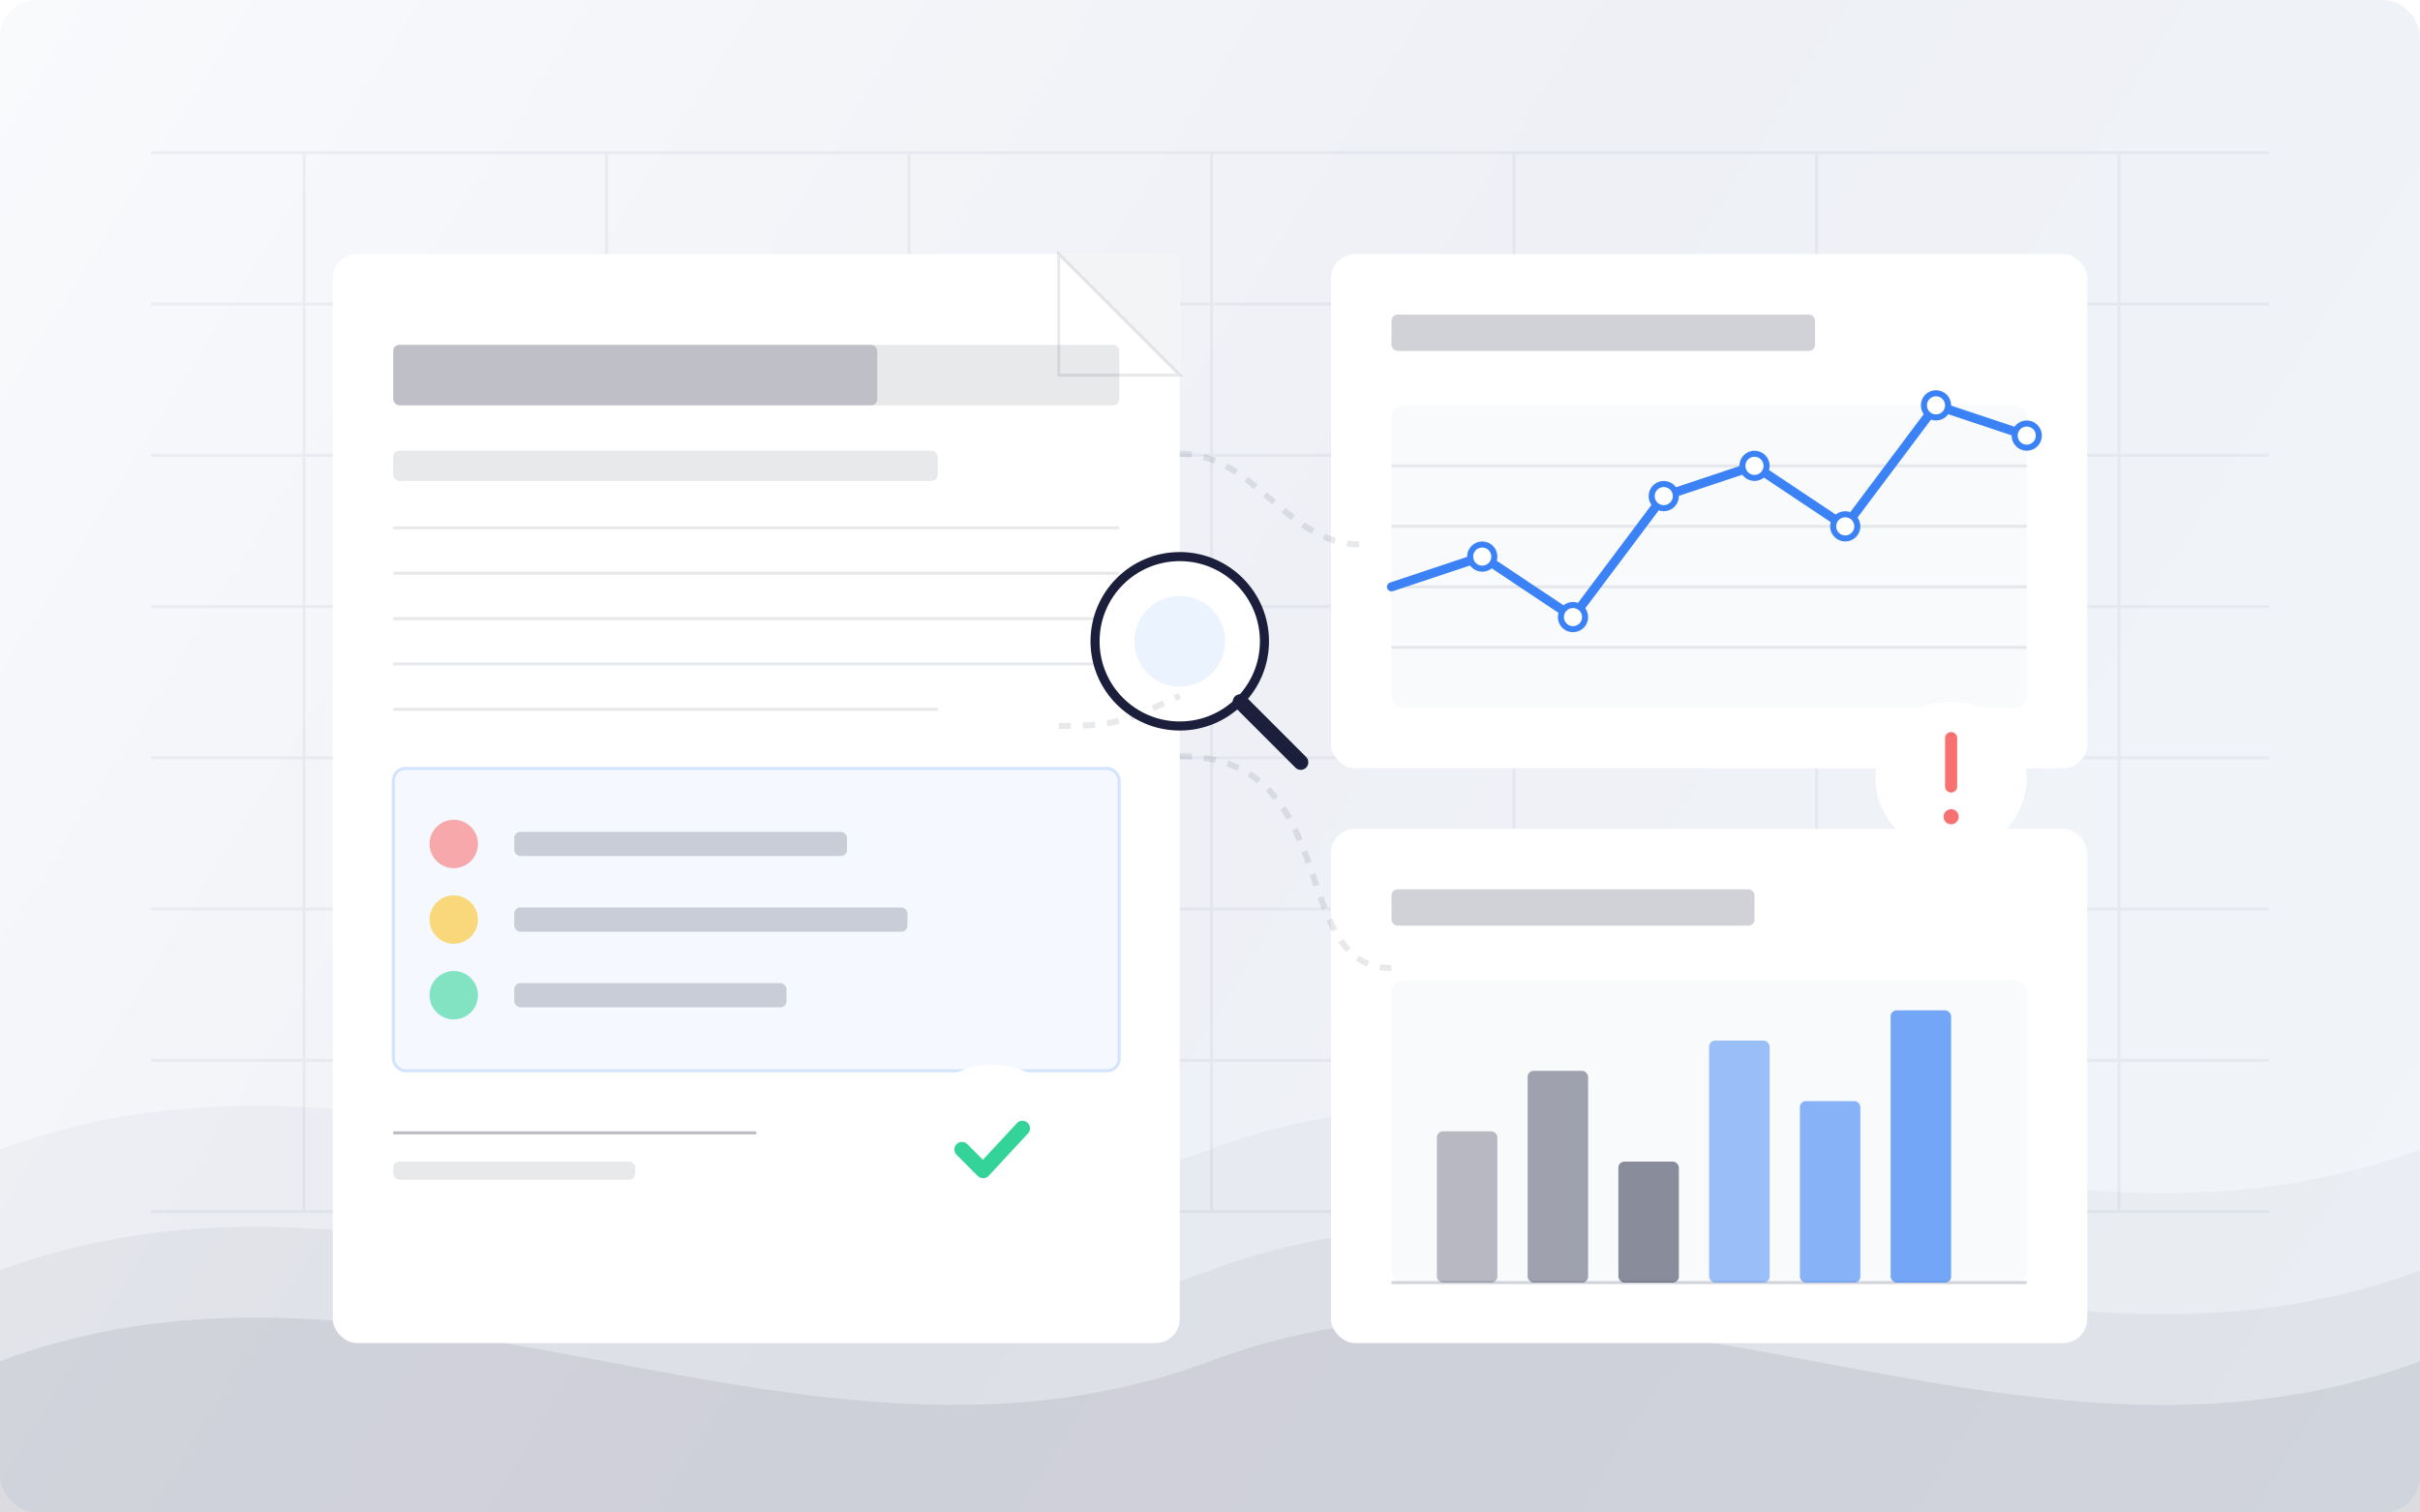 <svg width="800" height="500" viewBox="0 0 800 500" fill="none" xmlns="http://www.w3.org/2000/svg">
  <!-- Background with subtle gradient -->
  <rect width="800" height="500" rx="12" fill="url(#paint0_linear)"/>
  
  <!-- Abstract waves -->
  <path d="M0 380C133 330 266 430 400 380C533 330 666 430 800 380V500H0V380Z" fill="#1B1F3B" fill-opacity="0.03"/>
  <path d="M0 420C133 370 266 470 400 420C533 370 666 470 800 420V500H0V420Z" fill="#1B1F3B" fill-opacity="0.05"/>
  <path d="M0 450C133 400 266 500 400 450C533 400 666 500 800 450V500H0V450Z" fill="#1B1F3B" fill-opacity="0.08"/>
  
  <!-- Grid pattern -->
  <g opacity="0.05">
    <rect x="50" y="50" width="700" height="1" fill="#1B1F3B"/>
    <rect x="50" y="100" width="700" height="1" fill="#1B1F3B"/>
    <rect x="50" y="150" width="700" height="1" fill="#1B1F3B"/>
    <rect x="50" y="200" width="700" height="1" fill="#1B1F3B"/>
    <rect x="50" y="250" width="700" height="1" fill="#1B1F3B"/>
    <rect x="50" y="300" width="700" height="1" fill="#1B1F3B"/>
    <rect x="50" y="350" width="700" height="1" fill="#1B1F3B"/>
    <rect x="50" y="400" width="700" height="1" fill="#1B1F3B"/>
    
    <rect x="100" y="50" width="1" height="350" fill="#1B1F3B"/>
    <rect x="200" y="50" width="1" height="350" fill="#1B1F3B"/>
    <rect x="300" y="50" width="1" height="350" fill="#1B1F3B"/>
    <rect x="400" y="50" width="1" height="350" fill="#1B1F3B"/>
    <rect x="500" y="50" width="1" height="350" fill="#1B1F3B"/>
    <rect x="600" y="50" width="1" height="350" fill="#1B1F3B"/>
    <rect x="700" y="50" width="1" height="350" fill="#1B1F3B"/>
  </g>
  
  <!-- Main Report Document -->
  <g filter="url(#shadow1)">
    <rect x="110" y="80" width="280" height="360" rx="8" fill="white"/>
    
    <!-- Document Header -->
    <rect x="130" y="110" width="240" height="20" rx="2" fill="#1B1F3B" fill-opacity="0.1"/>
    <rect x="130" y="110" width="160" height="20" rx="2" fill="#1B1F3B" fill-opacity="0.2"/>
    
    <!-- Document Subheader -->
    <rect x="130" y="145" width="180" height="10" rx="2" fill="#1B1F3B" fill-opacity="0.1"/>
    
    <!-- Document Content -->
    <rect x="130" y="170" width="240" height="1" fill="#1B1F3B" fill-opacity="0.1"/>
    <rect x="130" y="185" width="240" height="1" fill="#1B1F3B" fill-opacity="0.1"/>
    <rect x="130" y="200" width="240" height="1" fill="#1B1F3B" fill-opacity="0.1"/>
    <rect x="130" y="215" width="240" height="1" fill="#1B1F3B" fill-opacity="0.1"/>
    <rect x="130" y="230" width="180" height="1" fill="#1B1F3B" fill-opacity="0.1"/>
    
    <!-- Risk Assessment Box -->
    <rect x="130" y="250" width="240" height="100" rx="4" fill="#3B82F6" fill-opacity="0.05" stroke="#3B82F6" stroke-opacity="0.2"/>
    
    <!-- Risk Factors -->
    <circle cx="150" cy="275" r="8" fill="#F87171" fill-opacity="0.6"/>
    <rect x="170" y="271" width="110" height="8" rx="2" fill="#1B1F3B" fill-opacity="0.2"/>
    
    <circle cx="150" cy="300" r="8" fill="#FBBF24" fill-opacity="0.6"/>
    <rect x="170" y="296" width="130" height="8" rx="2" fill="#1B1F3B" fill-opacity="0.2"/>
    
    <circle cx="150" cy="325" r="8" fill="#34D399" fill-opacity="0.6"/>
    <rect x="170" y="321" width="90" height="8" rx="2" fill="#1B1F3B" fill-opacity="0.2"/>
    
    <!-- Signature Line -->
    <rect x="130" y="370" width="120" height="1" fill="#1B1F3B" fill-opacity="0.3"/>
    <rect x="130" y="380" width="80" height="6" rx="2" fill="#1B1F3B" fill-opacity="0.1"/>
    
    <!-- Document Corner Fold -->
    <path d="M350 80L390 120V80H350Z" fill="#F3F4F6"/>
    <path d="M350 80L390 120H350V80Z" stroke="#1B1F3B" stroke-opacity="0.1"/>
  </g>
  
  <!-- Financial Charts -->
  <g filter="url(#shadow2)">
    <!-- Chart Background -->
    <rect x="440" y="80" width="250" height="170" rx="8" fill="white"/>
    
    <!-- Chart Title -->
    <rect x="460" y="100" width="140" height="12" rx="2" fill="#1B1F3B" fill-opacity="0.2"/>
    
    <!-- Chart Area -->
    <rect x="460" y="130" width="210" height="100" rx="4" fill="#F9FAFB"/>
    
    <!-- Chart Grid -->
    <line x1="460" y1="150" x2="670" y2="150" stroke="#E5E7EB" stroke-width="1"/>
    <line x1="460" y1="170" x2="670" y2="170" stroke="#E5E7EB" stroke-width="1"/>
    <line x1="460" y1="190" x2="670" y2="190" stroke="#E5E7EB" stroke-width="1"/>
    <line x1="460" y1="210" x2="670" y2="210" stroke="#E5E7EB" stroke-width="1"/>
    
    <!-- Chart Line -->
    <path d="M460 190 L490 180 L520 200 L550 160 L580 150 L610 170 L640 130 L670 140" stroke="#3B82F6" stroke-width="3" stroke-linecap="round" stroke-linejoin="round"/>
    
    <!-- Data Points -->
    <circle cx="490" cy="180" r="4" fill="white" stroke="#3B82F6" stroke-width="2"/>
    <circle cx="520" cy="200" r="4" fill="white" stroke="#3B82F6" stroke-width="2"/>
    <circle cx="550" cy="160" r="4" fill="white" stroke="#3B82F6" stroke-width="2"/>
    <circle cx="580" cy="150" r="4" fill="white" stroke="#3B82F6" stroke-width="2"/>
    <circle cx="610" cy="170" r="4" fill="white" stroke="#3B82F6" stroke-width="2"/>
    <circle cx="640" cy="130" r="4" fill="white" stroke="#3B82F6" stroke-width="2"/>
    <circle cx="670" cy="140" r="4" fill="white" stroke="#3B82F6" stroke-width="2"/>
  </g>
  
  <!-- Bar Chart -->
  <g filter="url(#shadow3)">
    <!-- Chart Background -->
    <rect x="440" y="270" width="250" height="170" rx="8" fill="white"/>
    
    <!-- Chart Title -->
    <rect x="460" y="290" width="120" height="12" rx="2" fill="#1B1F3B" fill-opacity="0.2"/>
    
    <!-- Chart Area -->
    <rect x="460" y="320" width="210" height="100" rx="4" fill="#F9FAFB"/>
    
    <!-- X-Axis -->
    <line x1="460" y1="420" x2="670" y2="420" stroke="#D1D5DB" stroke-width="1"/>
    
    <!-- Bar Chart Bars -->
    <rect x="475" y="370" width="20" height="50" rx="2" fill="#1B1F3B" fill-opacity="0.3"/>
    <rect x="505" y="350" width="20" height="70" rx="2" fill="#1B1F3B" fill-opacity="0.4"/>
    <rect x="535" y="380" width="20" height="40" rx="2" fill="#1B1F3B" fill-opacity="0.5"/>
    <rect x="565" y="340" width="20" height="80" rx="2" fill="#3B82F6" fill-opacity="0.5"/>
    <rect x="595" y="360" width="20" height="60" rx="2" fill="#3B82F6" fill-opacity="0.6"/>
    <rect x="625" y="330" width="20" height="90" rx="2" fill="#3B82F6" fill-opacity="0.7"/>
  </g>
  
  <!-- Magnifying Glass Element -->
  <g filter="url(#shadow4)" transform="translate(360, 180)">
    <circle cx="30" cy="30" r="28" fill="white" stroke="#1B1F3B" stroke-width="3"/>
    <line x1="50" y1="50" x2="70" y2="70" stroke="#1B1F3B" stroke-width="5" stroke-linecap="round"/>
    <circle cx="30" cy="30" r="15" fill="#3B82F6" fill-opacity="0.1"/>
  </g>
  
  <!-- Check Mark Element -->
  <g filter="url(#shadow5)" transform="translate(300, 350)">
    <circle cx="28" cy="28" r="28" fill="white"/>
    <path d="M18 28L25 35L38 21" stroke="#34D399" stroke-width="5" stroke-linecap="round" stroke-linejoin="round"/>
  </g>
  
  <!-- Alert Symbol Elements -->
  <g filter="url(#shadow6)" transform="translate(620, 230)">
    <circle cx="25" cy="25" r="25" fill="white"/>
    <path d="M25 12L25 28" stroke="#F87171" stroke-width="4" stroke-linecap="round"/>
    <circle cx="25" cy="38" r="2.5" fill="#F87171"/>
  </g>
  
  <!-- Abstract Connection Lines -->
  <path d="M390 150C415 150 425 180 450 180" stroke="#1B1F3B" stroke-opacity="0.1" stroke-width="2" stroke-dasharray="4 4"/>
  <path d="M390 250C445 250 425 320 460 320" stroke="#1B1F3B" stroke-opacity="0.1" stroke-width="2" stroke-dasharray="4 4"/>
  <path d="M350 240C370 240 373 238 390 230" stroke="#1B1F3B" stroke-opacity="0.1" stroke-width="2" stroke-dasharray="4 4"/>
  
  <!-- Definitions for filters and gradients -->
  <defs>
    <linearGradient id="paint0_linear" x1="0" y1="0" x2="800" y2="500" gradientUnits="userSpaceOnUse">
      <stop offset="0" stop-color="#F8FAFC"/>
      <stop offset="0.5" stop-color="#EEF0F6"/>
      <stop offset="1" stop-color="#F1F5F9"/>
    </linearGradient>
    
    <filter id="shadow1" x="100" y="70" width="300" height="380" filterUnits="userSpaceOnUse" color-interpolation-filters="sRGB">
      <feFlood flood-opacity="0" result="BackgroundImageFix"/>
      <feColorMatrix in="SourceAlpha" type="matrix" values="0 0 0 0 0 0 0 0 0 0 0 0 0 0 0 0 0 0 127 0"/>
      <feOffset dy="4"/>
      <feGaussianBlur stdDeviation="5"/>
      <feColorMatrix type="matrix" values="0 0 0 0 0 0 0 0 0 0 0 0 0 0 0 0 0 0 0.1 0"/>
      <feBlend mode="normal" in2="BackgroundImageFix" result="effect1_dropShadow"/>
      <feBlend mode="normal" in="SourceGraphic" in2="effect1_dropShadow" result="shape"/>
    </filter>
    
    <filter id="shadow2" x="430" y="70" width="270" height="190" filterUnits="userSpaceOnUse" color-interpolation-filters="sRGB">
      <feFlood flood-opacity="0" result="BackgroundImageFix"/>
      <feColorMatrix in="SourceAlpha" type="matrix" values="0 0 0 0 0 0 0 0 0 0 0 0 0 0 0 0 0 0 127 0"/>
      <feOffset dy="4"/>
      <feGaussianBlur stdDeviation="5"/>
      <feColorMatrix type="matrix" values="0 0 0 0 0 0 0 0 0 0 0 0 0 0 0 0 0 0 0.1 0"/>
      <feBlend mode="normal" in2="BackgroundImageFix" result="effect1_dropShadow"/>
      <feBlend mode="normal" in="SourceGraphic" in2="effect1_dropShadow" result="shape"/>
    </filter>
    
    <filter id="shadow3" x="430" y="260" width="270" height="190" filterUnits="userSpaceOnUse" color-interpolation-filters="sRGB">
      <feFlood flood-opacity="0" result="BackgroundImageFix"/>
      <feColorMatrix in="SourceAlpha" type="matrix" values="0 0 0 0 0 0 0 0 0 0 0 0 0 0 0 0 0 0 127 0"/>
      <feOffset dy="4"/>
      <feGaussianBlur stdDeviation="5"/>
      <feColorMatrix type="matrix" values="0 0 0 0 0 0 0 0 0 0 0 0 0 0 0 0 0 0 0.1 0"/>
      <feBlend mode="normal" in2="BackgroundImageFix" result="effect1_dropShadow"/>
      <feBlend mode="normal" in="SourceGraphic" in2="effect1_dropShadow" result="shape"/>
    </filter>
    
    <filter id="shadow4" x="350" y="170" width="80" height="80" filterUnits="userSpaceOnUse" color-interpolation-filters="sRGB">
      <feFlood flood-opacity="0" result="BackgroundImageFix"/>
      <feColorMatrix in="SourceAlpha" type="matrix" values="0 0 0 0 0 0 0 0 0 0 0 0 0 0 0 0 0 0 127 0"/>
      <feOffset dy="2"/>
      <feGaussianBlur stdDeviation="3"/>
      <feColorMatrix type="matrix" values="0 0 0 0 0 0 0 0 0 0 0 0 0 0 0 0 0 0 0.1 0"/>
      <feBlend mode="normal" in2="BackgroundImageFix" result="effect1_dropShadow"/>
      <feBlend mode="normal" in="SourceGraphic" in2="effect1_dropShadow" result="shape"/>
    </filter>
    
    <filter id="shadow5" x="290" y="340" width="56" height="56" filterUnits="userSpaceOnUse" color-interpolation-filters="sRGB">
      <feFlood flood-opacity="0" result="BackgroundImageFix"/>
      <feColorMatrix in="SourceAlpha" type="matrix" values="0 0 0 0 0 0 0 0 0 0 0 0 0 0 0 0 0 0 127 0"/>
      <feOffset dy="2"/>
      <feGaussianBlur stdDeviation="3"/>
      <feColorMatrix type="matrix" values="0 0 0 0 0 0 0 0 0 0 0 0 0 0 0 0 0 0 0.1 0"/>
      <feBlend mode="normal" in2="BackgroundImageFix" result="effect1_dropShadow"/>
      <feBlend mode="normal" in="SourceGraphic" in2="effect1_dropShadow" result="shape"/>
    </filter>
    
    <filter id="shadow6" x="610" y="220" width="50" height="50" filterUnits="userSpaceOnUse" color-interpolation-filters="sRGB">
      <feFlood flood-opacity="0" result="BackgroundImageFix"/>
      <feColorMatrix in="SourceAlpha" type="matrix" values="0 0 0 0 0 0 0 0 0 0 0 0 0 0 0 0 0 0 127 0"/>
      <feOffset dy="2"/>
      <feGaussianBlur stdDeviation="3"/>
      <feColorMatrix type="matrix" values="0 0 0 0 0 0 0 0 0 0 0 0 0 0 0 0 0 0 0.1 0"/>
      <feBlend mode="normal" in2="BackgroundImageFix" result="effect1_dropShadow"/>
      <feBlend mode="normal" in="SourceGraphic" in2="effect1_dropShadow" result="shape"/>
    </filter>
  </defs>
</svg> 